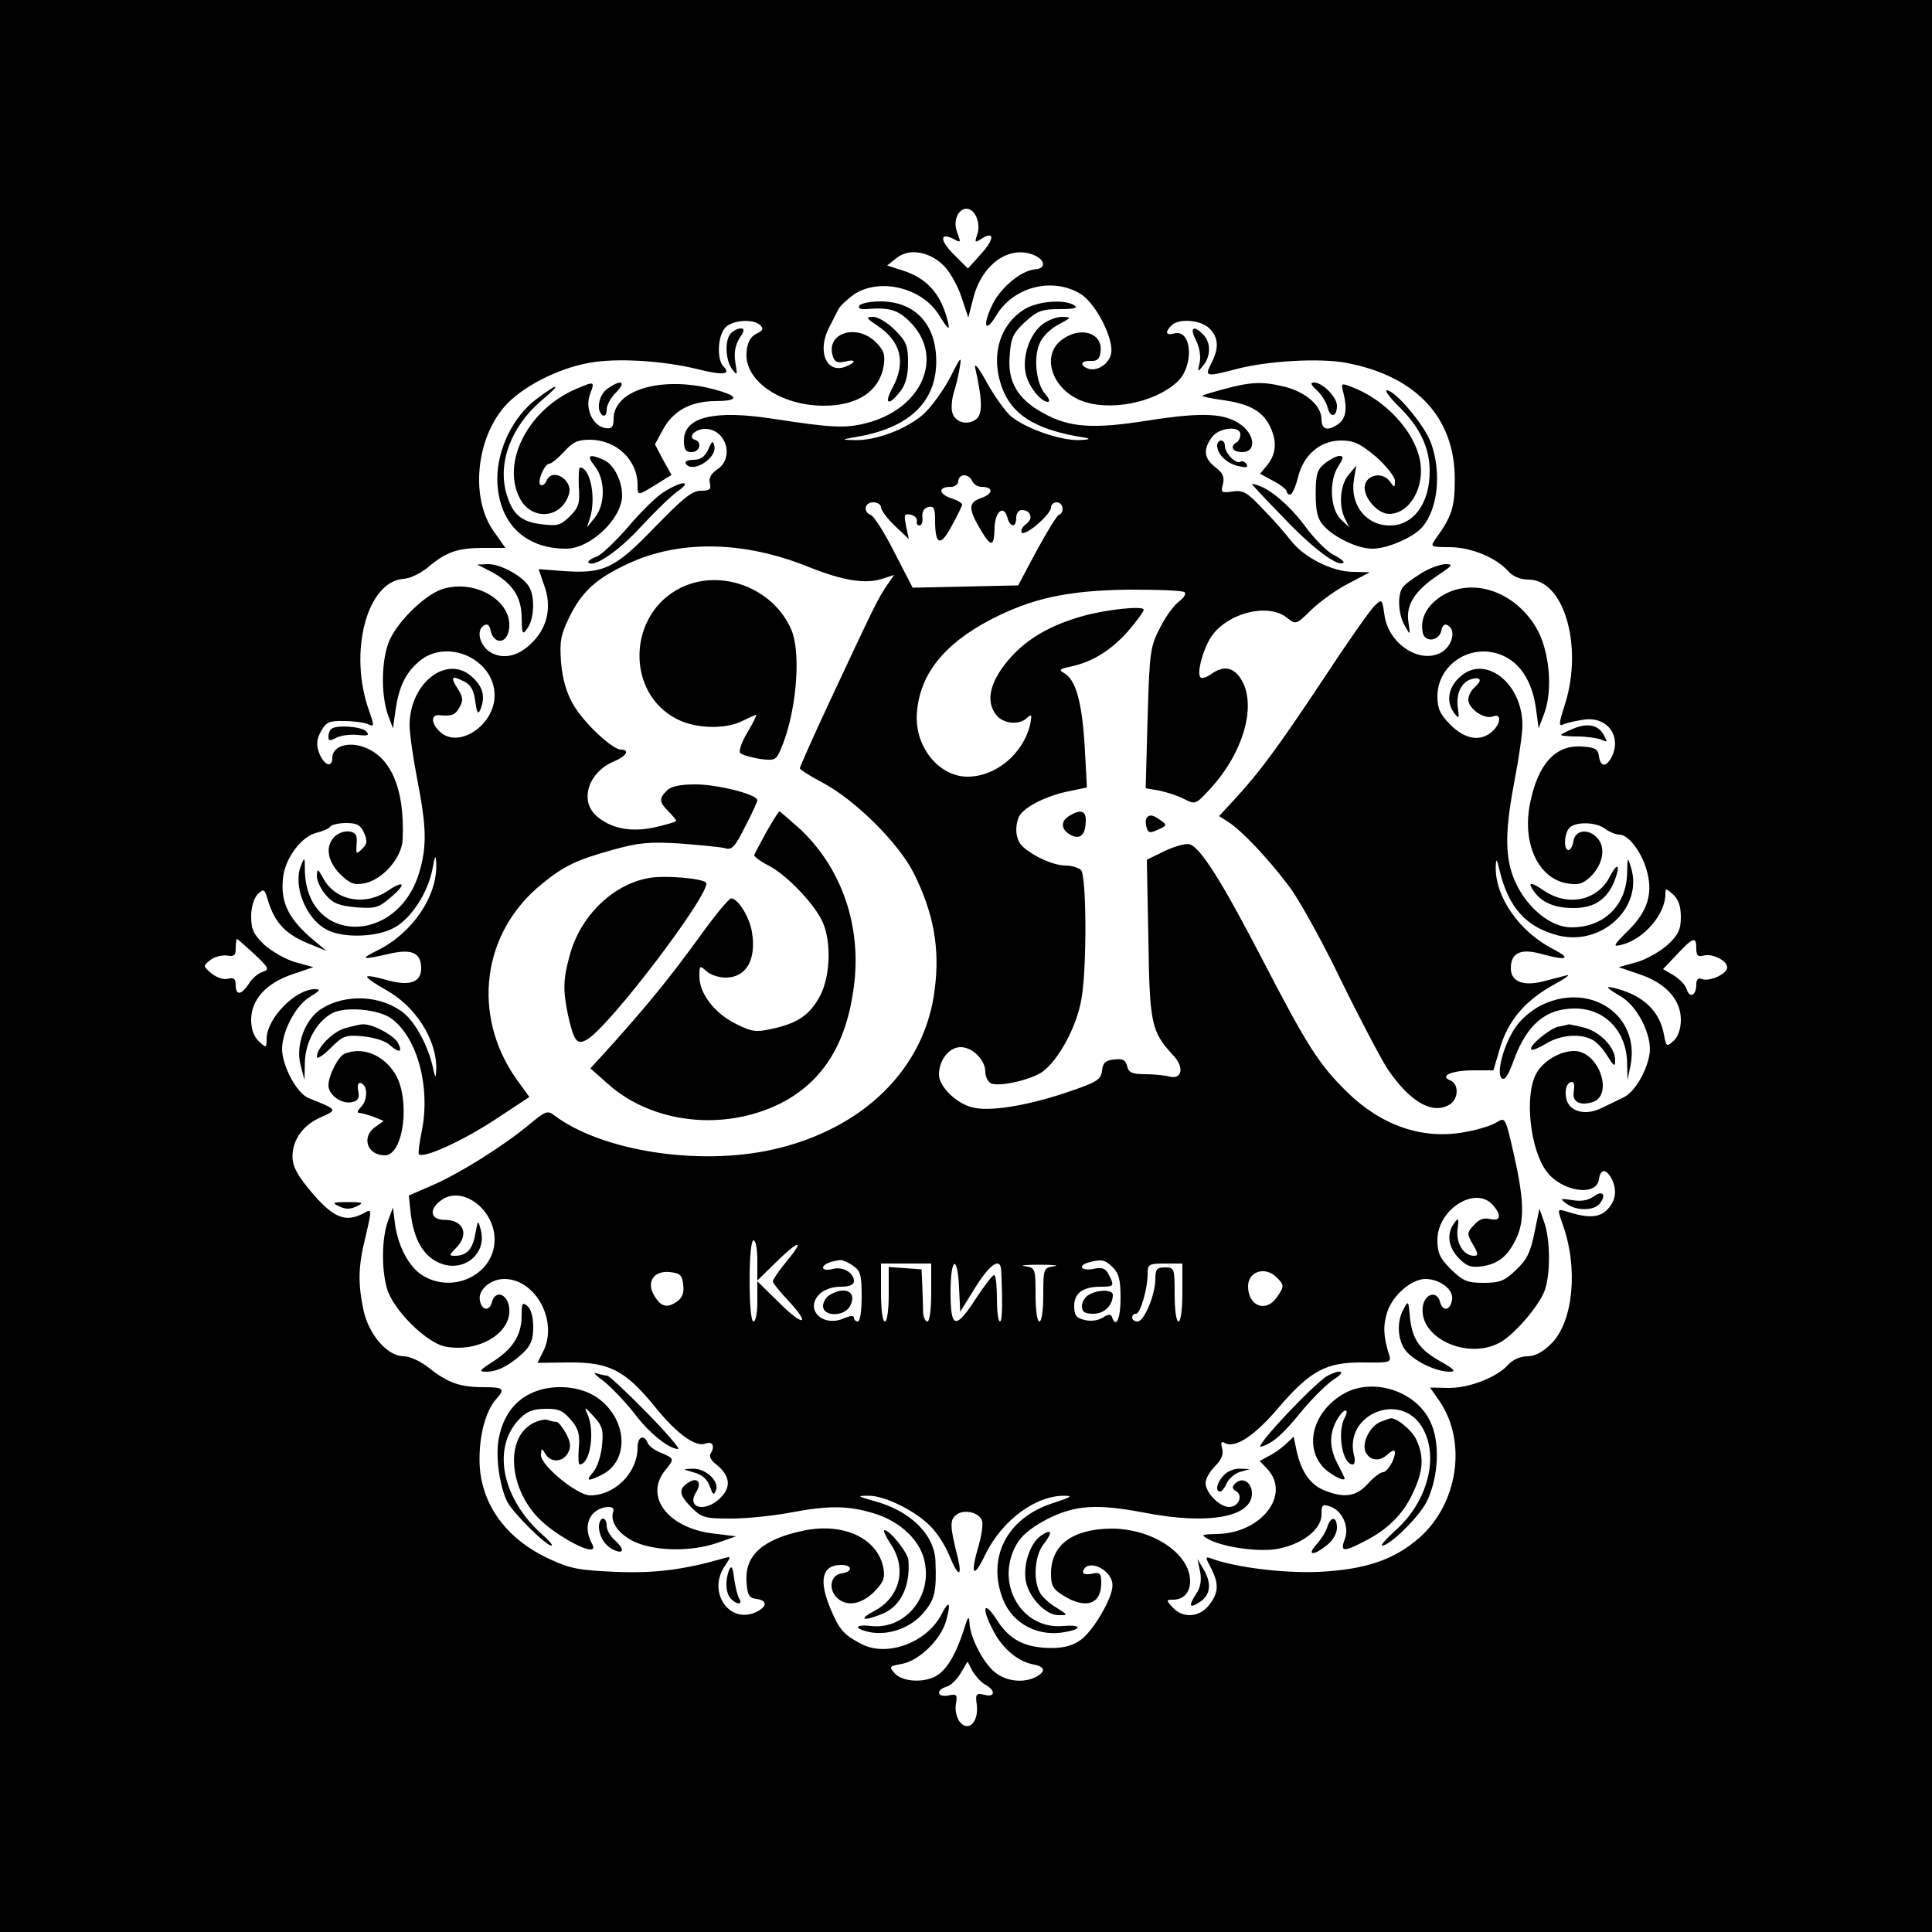 <?xml version="1.0" encoding="UTF-8" standalone="no"?> <svg xmlns="http://www.w3.org/2000/svg" version="1.0" width="500pt" height="500pt" viewBox="0 0 500 500" preserveAspectRatio="xMidYMid meet"><g transform="translate(0,500) scale(0.1,-0.1)" fill="#000000" stroke="none"><path d="M0 2500 l0 -2500 2500 0 2500 0 0 2500 0 2500 -2500 0 -2500 0 0 -2500z m2527 1938 c6 -14 7 -32 2 -45 -7 -21 -6 -22 11 -11 34 22 34 -1 -1 -39 l-34 -38 -37 37 c-37 37 -36 58 1 39 18 -10 18 -9 8 18 -18 50 29 86 50 39z m-86 -124 c16 -15 37 -52 47 -82 l18 -54 13 51 c22 86 91 136 154 112 32 -12 36 -36 6 -38 -36 -3 -88 -46 -110 -90 -27 -55 -20 -78 9 -30 44 75 146 101 219 56 40 -25 88 -120 78 -156 -6 -26 -37 -45 -59 -37 -23 9 -19 21 7 20 16 -1 23 5 25 22 8 51 -53 70 -102 31 -51 -40 -24 -124 50 -155 73 -30 192 -7 251 48 44 41 38 137 -8 125 -22 -6 -25 3 -7 21 19 19 76 14 98 -8 24 -24 25 -51 5 -90 -18 -35 -15 -36 65 -15 80 21 215 29 284 16 180 -34 281 -141 281 -301 0 -74 -8 -97 -50 -155 -14 -20 -13 -21 38 -21 56 -1 119 -27 151 -63 12 -13 31 -21 52 -21 91 0 141 -170 95 -320 -18 -56 -18 -61 -3 -54 9 4 33 9 54 12 60 7 96 -46 68 -99 -14 -25 -28 -24 -32 4 -2 18 -10 23 -44 25 -69 5 -115 -46 -135 -151 -19 -101 22 -189 95 -203 31 -5 41 -2 61 16 33 31 42 76 19 101 -23 26 -58 21 -62 -8 -2 -13 -8 -23 -13 -23 -13 0 -11 44 3 58 16 16 69 15 92 -3 11 -8 28 -15 37 -15 23 0 56 -43 70 -90 18 -60 4 -108 -47 -158 -40 -40 -41 -43 -17 -37 57 14 113 79 113 131 0 16 1 16 20 -1 14 -12 20 -31 20 -58 0 -32 -6 -46 -34 -72 -19 -17 -55 -38 -80 -45 l-47 -13 53 -18 c69 -23 108 -66 108 -118 0 -24 -7 -44 -19 -55 -18 -16 -19 -15 -25 18 -11 58 -51 97 -117 116 -38 11 -36 6 6 -19 39 -23 74 -87 75 -135 0 -43 -36 -111 -68 -126 -15 -7 -41 -20 -58 -28 -41 -20 -82 -9 -90 23 -6 24 1 45 15 45 5 0 6 -11 4 -24 -5 -26 13 -38 46 -29 59 15 20 133 -45 133 -38 0 -82 -27 -99 -60 -30 -57 -15 -194 27 -251 39 -53 130 -67 136 -21 4 27 18 28 32 3 16 -30 12 -59 -11 -82 -21 -21 -50 -22 -106 -4 -23 7 -23 7 -8 -36 40 -113 26 -250 -30 -306 -22 -22 -42 -33 -62 -33 -18 0 -38 -9 -49 -21 -29 -33 -100 -61 -154 -61 l-49 1 25 -36 c71 -105 47 -264 -52 -352 -66 -58 -140 -83 -261 -89 -92 -4 -219 12 -279 35 -15 5 -15 3 0 -25 21 -41 20 -64 -5 -96 -25 -32 -68 -35 -94 -6 -18 19 -17 20 1 20 27 0 44 19 44 48 0 71 -97 136 -204 136 -100 -1 -156 -42 -156 -116 0 -32 5 -41 33 -58 57 -35 97 -22 97 33 0 26 -3 29 -25 24 -16 -3 -24 0 -22 7 12 35 78 2 76 -38 0 -32 -50 -117 -82 -140 -19 -14 -43 -21 -75 -21 -69 0 -110 21 -143 74 -33 51 -40 31 -9 -28 23 -46 63 -80 102 -88 33 -6 36 -18 9 -33 -32 -16 -76 -12 -106 12 -30 24 -64 89 -66 128 -1 20 -4 17 -14 -16 -19 -60 -42 -101 -67 -118 -31 -22 -91 -20 -112 3 -16 18 -15 19 19 25 45 9 101 64 114 113 13 47 7 54 -13 14 -38 -72 -140 -110 -206 -76 -46 24 -57 36 -80 90 -32 75 -23 115 27 115 30 0 30 -18 1 -22 -28 -4 -35 -39 -13 -62 25 -25 63 -19 97 14 25 26 29 36 24 63 -15 76 -103 117 -205 96 -107 -22 -154 -64 -149 -133 2 -34 7 -42 26 -44 27 -4 28 -18 3 -32 -72 -38 -133 50 -84 119 16 24 16 24 -8 17 -99 -28 -172 -38 -274 -34 -94 4 -119 8 -170 32 -118 53 -185 149 -184 261 0 64 17 125 43 154 24 27 20 31 -33 31 -60 0 -92 11 -141 50 -21 17 -50 30 -65 30 -42 0 -90 55 -104 118 -15 70 -14 114 4 187 18 77 18 78 -4 65 -46 -24 -76 -13 -131 50 -39 46 -52 69 -53 94 -1 45 26 84 74 105 43 19 43 19 -32 49 -31 12 -69 84 -69 128 1 46 35 112 72 134 26 16 29 20 13 20 -51 0 -125 -76 -125 -129 0 -23 -1 -24 -20 -6 -13 12 -20 31 -20 56 0 52 39 95 108 118 l53 18 -47 13 c-25 7 -61 28 -80 45 -28 27 -34 40 -34 73 0 25 7 47 17 58 16 15 18 14 27 -18 18 -58 47 -88 112 -113 l39 -16 -25 21 c-73 59 -96 104 -87 172 7 50 48 104 87 113 16 4 32 11 35 16 4 5 22 9 41 9 27 0 37 -5 46 -25 9 -21 9 -29 -5 -42 -15 -15 -16 -14 -14 13 2 23 -3 30 -19 32 -12 2 -29 -4 -38 -13 -25 -25 -19 -63 14 -97 26 -25 36 -29 63 -24 47 9 97 66 99 113 6 135 -32 220 -108 242 -39 11 -74 -3 -74 -30 0 -29 -23 -19 -35 15 -7 20 -5 34 6 54 13 23 21 27 59 26 25 0 53 -4 62 -8 17 -8 17 -5 3 35 -54 152 -5 335 90 341 17 1 45 15 64 31 45 38 75 49 142 49 l57 0 -31 44 c-59 84 -46 235 28 321 43 50 136 99 220 114 70 13 191 6 283 -17 64 -16 85 -13 64 8 -17 17 -15 79 5 100 18 20 73 24 91 6 9 -9 6 -14 -11 -22 -15 -8 -23 -22 -25 -48 -6 -73 88 -138 200 -138 88 0 144 38 155 103 4 29 1 40 -20 61 -50 50 -130 24 -112 -35 5 -16 12 -19 31 -15 30 8 31 -2 2 -13 -50 -19 -74 41 -42 102 9 18 20 39 24 47 4 8 22 25 40 38 66 44 176 18 220 -53 26 -42 31 -44 20 -6 -18 64 -54 102 -114 121 l-40 13 24 19 c32 26 83 18 121 -18z m-1783 -1783 c38 -36 40 -40 22 -46 -12 -4 -28 -17 -36 -31 -20 -30 -34 -31 -34 -3 0 16 -5 20 -20 16 -12 -3 -29 3 -43 14 -22 19 -22 19 -2 35 11 8 30 13 43 11 18 -3 22 0 22 19 0 13 2 24 3 24 2 0 22 -18 45 -39z m3732 15 c0 -19 4 -23 19 -19 23 6 61 -13 61 -31 0 -16 -45 -37 -65 -30 -10 4 -15 0 -15 -14 0 -28 -17 -37 -25 -12 -3 11 -19 27 -34 36 l-27 16 36 38 c42 45 50 47 50 16z m-1840 -1906 c28 -15 25 -34 -3 -26 -21 5 -23 2 -19 -27 5 -45 -23 -71 -45 -42 -8 11 -12 31 -9 46 4 23 2 26 -20 21 -29 -5 -33 14 -4 23 11 3 27 19 37 36 l17 29 13 -25 c8 -13 22 -29 33 -35z"></path><path d="M2224 4209 c-4 -7 3 -10 17 -9 60 5 82 -1 114 -33 90 -90 32 -225 -113 -262 -53 -14 -91 -12 -240 11 -154 24 -232 5 -232 -56 0 -23 4 -30 20 -30 21 0 28 26 8 32 -19 7 1 28 27 28 54 0 77 -75 31 -105 -16 -11 -22 -22 -19 -35 4 -16 0 -20 -23 -20 -23 0 -46 -19 -119 -94 -103 -107 -132 -121 -235 -114 l-66 5 14 -41 c20 -53 10 -106 -27 -145 -35 -38 -76 -49 -110 -30 -29 16 -40 57 -19 70 9 6 15 2 18 -14 8 -33 38 -34 46 -2 18 72 -77 136 -166 112 -44 -11 -116 -79 -141 -132 -22 -47 -24 -142 -5 -195 l13 -35 7 50 c9 58 25 92 58 121 71 65 198 10 198 -86 0 -76 -92 -138 -140 -95 -25 22 -26 47 -2 44 32 -3 41 1 52 22 9 16 8 26 -5 46 -20 31 -17 36 15 20 19 -9 26 -23 30 -52 4 -30 7 -35 13 -22 13 33 8 57 -18 82 -64 65 -165 -10 -165 -122 0 -21 9 -84 20 -141 24 -123 25 -172 5 -240 -57 -190 -292 -186 -296 5 0 36 -1 36 -10 13 -21 -51 11 -134 63 -164 39 -24 129 -23 176 2 44 22 89 90 101 152 7 38 9 40 10 14 3 -83 -61 -178 -151 -223 -49 -24 -42 -26 31 -9 57 13 81 2 81 -38 0 -37 -31 -47 -90 -30 -28 8 -50 12 -50 8 0 -4 22 -19 49 -34 76 -42 131 -128 130 -203 -1 -28 -2 -28 -10 8 -13 54 -45 112 -75 136 -57 45 -148 50 -211 11 -43 -26 -69 -95 -55 -147 l10 -38 1 46 c1 52 31 106 71 127 34 18 120 10 153 -14 68 -50 102 -180 78 -294 -6 -29 -9 -55 -7 -57 12 -12 112 34 195 88 l91 60 -34 47 c-116 165 -89 379 66 504 57 47 91 63 185 89 65 18 94 21 173 16 52 -4 104 -9 116 -12 18 -6 26 3 52 55 18 34 32 65 32 69 0 15 -103 41 -160 41 -40 0 -64 -5 -74 -16 -21 -20 -20 -30 4 -54 11 -11 20 -22 20 -24 0 -3 -25 -10 -55 -17 -63 -14 -116 -3 -153 31 -43 40 -18 113 48 140 31 13 41 30 17 30 -22 0 -96 69 -123 116 -18 31 -28 65 -32 109 -4 56 -1 72 22 119 32 65 69 99 151 137 132 62 299 60 467 -8 93 -37 151 -46 197 -29 l25 8 -23 -33 c-23 -37 -29 -49 -145 -297 -42 -90 -76 -167 -76 -170 0 -4 26 -20 58 -37 85 -45 197 -156 237 -235 51 -103 68 -193 54 -301 -25 -204 -184 -361 -419 -414 -192 -43 -442 -4 -565 88 -18 14 -23 12 -65 -23 -66 -55 -179 -126 -250 -157 l-62 -27 5 -47 c8 -65 31 -107 71 -126 63 -30 128 21 110 85 -7 26 -7 26 -14 -12 -7 -39 -22 -56 -53 -56 -15 0 -15 2 3 20 35 35 20 73 -29 73 -39 0 -42 29 -6 53 54 35 135 -27 135 -104 0 -89 -106 -142 -186 -93 -35 21 -64 75 -72 135 l-5 41 -13 -35 c-16 -44 -17 -123 -3 -173 15 -56 103 -143 152 -152 86 -16 171 35 165 99 -4 38 -36 49 -45 16 -6 -24 -26 -22 -31 4 -6 27 27 56 63 56 82 0 141 -111 100 -189 l-14 -28 82 1 c104 1 146 -21 223 -116 55 -68 104 -104 130 -94 17 7 25 -6 14 -24 -6 -9 -1 -19 15 -31 34 -28 38 -57 10 -85 -40 -40 -90 -27 -63 15 15 24 3 39 -19 25 -28 -17 -26 -32 5 -64 28 -28 36 -30 104 -30 40 0 108 7 151 15 100 19 150 19 217 -1 71 -21 125 -73 134 -131 16 -90 -55 -171 -140 -161 -43 5 -45 -7 -3 -16 49 -9 104 10 138 49 30 35 35 54 32 134 -2 69 -65 132 -161 157 -42 12 -43 13 -12 13 41 1 123 -40 161 -80 17 -17 38 -50 48 -75 22 -54 34 -58 22 -6 -21 82 -21 98 -5 111 20 17 63 7 68 -17 2 -9 -2 -37 -9 -61 -23 -78 -14 -89 17 -24 43 88 130 153 205 152 23 0 16 -4 -30 -19 -119 -38 -172 -141 -129 -250 26 -64 93 -98 164 -83 43 8 37 19 -9 15 -106 -10 -176 108 -122 208 13 25 37 45 80 68 73 37 128 41 254 17 165 -32 277 -11 277 50 0 29 -25 44 -43 26 -9 -9 -9 -14 2 -20 19 -12 6 -41 -18 -41 -25 0 -61 37 -61 62 0 11 11 30 24 43 17 17 23 31 19 46 -4 15 -3 20 6 15 26 -16 77 17 139 90 83 97 124 119 220 118 70 -1 73 0 67 20 -15 47 -16 76 -5 110 14 44 63 86 99 86 37 0 73 -27 69 -53 -4 -28 -24 -33 -31 -7 -8 32 -41 22 -45 -13 -9 -79 113 -136 197 -93 37 19 99 90 117 132 17 40 17 136 0 182 l-12 34 -13 -63 c-10 -50 -20 -70 -48 -96 -29 -28 -42 -33 -83 -33 -43 0 -54 5 -85 35 -29 29 -35 43 -35 76 0 79 98 141 143 91 24 -27 21 -43 -6 -37 -16 4 -29 0 -42 -15 -19 -20 -19 -23 -3 -51 14 -23 14 -29 3 -29 -27 0 -47 32 -43 68 4 30 3 32 -9 16 -20 -28 -15 -62 13 -91 21 -21 32 -24 61 -20 42 7 66 27 87 72 22 45 20 102 -6 217 -22 96 -22 97 -44 84 -11 -8 -49 -20 -84 -26 -109 -20 -215 17 -304 104 -72 71 -102 117 -219 343 -105 202 -159 288 -188 298 -10 3 -38 -5 -64 -17 l-47 -23 4 -205 c3 -221 8 -240 64 -301 30 -31 23 -64 -10 -55 -11 3 -40 6 -62 6 -34 0 -43 4 -47 21 -4 16 -12 20 -34 17 -22 -2 -29 -9 -31 -29 -3 -24 -13 -30 -100 -59 -101 -33 -192 -47 -235 -36 -42 10 -87 54 -87 85 0 37 26 71 56 71 31 0 64 -33 64 -64 0 -13 7 -26 15 -30 24 -9 105 10 134 31 42 32 88 117 100 189 14 79 13 314 -1 332 -6 6 -24 12 -40 12 -30 0 -81 22 -110 48 -18 15 -23 47 -12 76 9 24 65 54 124 67 l53 11 -6 109 c-7 113 -23 170 -53 187 -15 8 -12 11 17 17 57 12 104 42 148 91 22 26 41 51 41 56 0 11 -97 1 -160 -17 -81 -23 -140 -57 -184 -106 -51 -57 -66 -108 -41 -145 17 -27 62 -33 84 -11 11 10 12 7 7 -18 -18 -76 -89 -135 -162 -135 -75 0 -138 79 -131 165 7 99 69 177 188 240 109 57 202 77 361 79 75 0 140 -2 144 -7 4 -4 -2 -14 -14 -23 -12 -8 -35 -39 -49 -67 -26 -50 -28 -61 -33 -235 l-5 -182 35 -6 c19 -4 48 -13 65 -22 29 -15 30 -14 71 31 81 90 115 207 79 274 -20 36 -47 43 -81 18 -12 -8 -24 -12 -27 -8 -10 9 4 66 25 101 39 64 149 94 199 53 23 -18 23 -18 63 21 23 22 66 53 96 68 l55 29 -43 1 c-54 0 -129 38 -162 82 -14 18 -46 55 -72 81 -40 43 -51 49 -78 45 -29 -4 -31 -3 -25 19 4 19 0 29 -20 44 -29 23 -32 45 -9 77 18 26 74 31 74 8 0 -8 -4 -18 -10 -21 -18 -11 -10 -25 15 -25 35 0 34 41 -1 69 -41 32 -100 35 -241 13 -145 -23 -206 -19 -275 20 -64 35 -91 81 -85 147 3 47 9 59 40 88 32 29 44 33 89 33 38 0 49 3 38 10 -25 16 -93 11 -128 -10 -70 -43 -91 -132 -53 -217 29 -63 92 -98 211 -116 14 -3 7 -5 -17 -6 -49 -1 -136 29 -176 61 -15 13 -43 52 -63 88 -21 38 -33 54 -30 37 19 -84 19 -120 2 -132 -22 -17 -54 -8 -61 16 -4 11 -2 34 3 52 6 17 13 48 16 67 5 30 2 27 -24 -25 -17 -33 -48 -76 -69 -96 -44 -39 -124 -70 -180 -68 -35 1 -35 1 9 9 133 23 203 90 203 195 0 96 -55 155 -145 155 -26 0 -50 -5 -54 -11z m292 -454 c4 -8 14 -15 24 -15 32 0 31 -18 -1 -29 -34 -12 -34 -28 3 -89 24 -39 31 -36 32 15 2 40 24 57 33 24 7 -27 23 -27 23 -1 0 11 6 20 14 20 24 0 31 -22 12 -36 -10 -7 -15 -17 -12 -22 7 -12 76 46 76 65 0 7 7 13 15 13 16 0 21 -26 6 -32 -5 -1 -31 -43 -58 -93 l-48 -90 -137 -3 -136 -3 -47 91 c-25 50 -53 94 -61 97 -21 8 -17 33 6 33 11 0 20 -6 20 -13 0 -7 16 -29 36 -48 l36 -34 -7 33 c-6 30 -5 33 12 30 10 -2 17 -10 16 -16 -2 -7 1 -12 7 -12 5 0 9 10 7 22 -1 14 4 23 16 26 14 3 17 -4 17 -35 0 -64 14 -69 43 -14 15 27 27 52 27 55 0 4 -13 12 -30 17 -32 12 -32 29 1 29 10 0 19 7 19 15 0 8 7 15 15 15 9 0 18 -7 21 -15z m-556 -2017 l0 -52 48 47 c60 59 76 61 28 3 -20 -24 -36 -48 -36 -52 0 -4 18 -27 41 -51 59 -64 38 -67 -26 -3 l-55 54 0 -52 c0 -29 -4 -52 -10 -52 -6 0 -10 42 -10 105 0 63 4 105 10 105 6 0 10 -23 10 -52z m248 -14 c19 -13 22 -24 22 -80 0 -36 -4 -64 -10 -64 -5 0 -10 4 -10 10 0 6 -9 5 -24 -1 -56 -26 -105 22 -65 62 11 11 33 19 54 19 23 0 35 5 35 14 0 22 -28 39 -55 32 -14 -4 -25 -2 -25 3 0 9 19 17 45 20 6 0 21 -6 33 -15z m672 -4 c16 -16 20 -33 20 -80 0 -53 -12 -79 -22 -49 -3 9 -10 8 -24 -1 -13 -8 -32 -10 -47 -6 -22 5 -27 12 -27 36 0 34 23 50 69 50 34 0 36 2 20 32 -8 16 -17 19 -40 14 -31 -6 -41 9 -11 17 33 9 42 7 62 -13z m-470 -65 c0 -43 -4 -75 -10 -75 -5 0 -10 10 -11 23 0 12 -1 42 -2 67 l-2 45 -42 3 -43 3 0 -70 c0 -41 -4 -71 -10 -71 -6 0 -10 32 -10 75 l0 75 65 0 65 0 0 -75z m72 13 l3 -63 39 63 c38 61 65 79 67 45 4 -82 3 -133 -3 -133 -5 0 -8 27 -8 60 0 33 -3 60 -7 60 -5 0 -25 -27 -47 -60 -53 -82 -66 -79 -66 15 0 91 18 101 22 13z m246 55 c-27 -4 -28 -6 -28 -74 0 -39 -4 -69 -10 -69 -6 0 -10 30 -10 69 0 68 -1 70 -27 74 -16 2 1 4 37 4 36 0 53 -2 38 -4z m332 -68 c0 -43 -4 -75 -10 -75 -6 0 -10 30 -10 70 0 68 -1 70 -25 70 -21 0 -25 -5 -25 -30 0 -41 -29 -110 -46 -110 -8 0 -14 5 -14 10 0 6 4 10 10 10 11 0 30 64 30 103 0 25 3 27 45 27 l45 0 0 -75z m-1292 20 c3 -19 -2 -33 -14 -42 -26 -19 -42 -16 -59 11 -24 36 -5 68 38 64 27 -3 33 -8 35 -33z m1536 19 c20 -19 20 -24 0 -52 -28 -40 -74 -22 -74 29 0 39 45 53 74 23z"></path><path d="M2148 1649 c-10 -5 -18 -19 -18 -29 0 -28 55 -28 70 0 19 36 -12 53 -52 29z"></path><path d="M2818 1649 c-10 -5 -18 -19 -18 -29 0 -15 7 -20 30 -20 28 0 50 22 50 49 0 14 -39 14 -62 0z"></path><path d="M2271 4157 c61 -41 74 -95 39 -160 -23 -43 -11 -49 19 -11 15 19 21 41 21 76 0 43 -4 54 -34 84 -19 19 -44 34 -56 34 -20 0 -19 -3 11 -23z"></path><path d="M2697 4160 c-32 -25 -51 -81 -43 -124 6 -34 39 -76 58 -76 6 0 3 9 -6 19 -24 26 -32 93 -16 131 7 18 28 39 49 50 34 18 35 19 10 20 -15 0 -38 -9 -52 -20z"></path><path d="M1892 4138 c-17 -17 -15 -70 3 -94 13 -17 14 -16 8 18 -4 26 0 45 11 63 13 19 13 25 3 25 -7 0 -18 -5 -25 -12z"></path><path d="M3095 4120 c9 -18 13 -41 10 -57 -6 -27 -6 -27 9 -9 20 25 20 60 0 80 -25 26 -36 18 -19 -14z"></path><path d="M1490 3993 c-123 -53 -193 -189 -145 -282 30 -59 107 -54 127 9 13 38 -44 72 -58 35 -4 -8 -10 -13 -15 -10 -10 7 10 55 23 55 5 0 22 14 38 31 23 26 36 31 68 31 68 -1 122 -53 122 -117 0 -29 -1 -29 51 3 l37 23 -22 39 -21 40 20 37 c26 49 71 74 134 75 61 0 65 11 11 27 -138 41 -272 5 -272 -73 0 -22 -5 -26 -21 -24 -33 5 -54 51 -40 88 13 34 12 34 -37 13z"></path><path d="M1572 3994 c-23 -16 -30 -58 -12 -69 6 -3 10 3 10 15 0 11 11 32 25 45 27 28 12 34 -23 9z"></path><path d="M3171 3994 c-30 -8 -57 -16 -59 -18 -2 -2 21 -7 50 -11 68 -9 104 -28 123 -65 20 -39 19 -72 -4 -102 l-20 -24 35 -19 c19 -10 34 -22 34 -27 0 -4 4 -8 9 -8 5 0 14 20 20 44 14 59 58 96 112 96 33 0 49 -8 90 -42 27 -24 49 -52 49 -62 0 -19 -1 -19 -13 -2 -19 26 -61 18 -65 -12 -4 -29 33 -72 63 -72 53 0 93 69 80 138 -14 76 -91 159 -178 191 -26 10 -27 10 -20 -17 10 -40 6 -65 -13 -79 -28 -20 -44 -15 -44 12 0 35 -40 70 -95 84 -56 14 -87 13 -154 -5z"></path><path d="M3408 3990 c12 -11 25 -32 28 -45 7 -28 24 -24 24 5 0 22 -37 60 -59 60 -11 0 -9 -5 7 -20z"></path><path d="M1388 3967 c-60 -45 -101 -129 -101 -206 1 -112 69 -181 178 -181 63 0 145 78 145 138 0 37 -21 79 -46 91 -40 18 -47 13 -25 -15 28 -35 28 -100 0 -134 l-20 -25 8 25 c16 51 1 130 -26 130 -3 0 -4 -22 -3 -50 3 -42 0 -53 -23 -76 -23 -23 -33 -26 -71 -21 -55 6 -77 25 -93 78 -24 81 12 176 91 243 54 45 44 47 -14 3z"></path><path d="M3618 3950 c56 -54 82 -108 82 -170 0 -83 -42 -140 -103 -140 -62 0 -104 54 -93 119 l6 36 -20 -24 c-22 -26 -26 -80 -9 -114 l11 -22 -22 21 c-28 27 -31 101 -6 138 13 21 14 26 2 26 -7 0 -24 -9 -37 -19 -20 -16 -24 -28 -24 -79 0 -46 5 -65 20 -82 29 -32 89 -60 127 -60 39 0 107 30 129 56 40 47 50 139 23 216 -15 45 -93 138 -115 138 -6 0 7 -18 29 -40z"></path><path d="M1833 3837 c-9 -19 -20 -27 -38 -27 -15 0 -24 -4 -20 -10 16 -26 80 13 74 45 -4 16 -6 15 -16 -8z"></path><path d="M3150 3847 c0 -22 24 -46 54 -53 21 -5 27 -4 22 5 -4 6 -11 9 -16 6 -11 -7 -40 22 -40 41 0 8 -4 14 -10 14 -5 0 -10 -6 -10 -13z"></path><path d="M1720 3728 c-19 -11 -61 -52 -93 -90 -33 -38 -70 -74 -84 -79 -14 -5 -23 -12 -20 -15 14 -14 78 30 135 92 35 38 77 79 95 92 40 28 14 29 -33 0z"></path><path d="M3240 3747 c0 -1 37 -41 83 -88 75 -79 141 -128 154 -115 3 2 -9 12 -26 20 -17 9 -49 41 -71 71 -39 53 -88 96 -122 108 -10 4 -18 5 -18 4z"></path><path d="M1272 3520 c54 -29 78 -65 78 -119 1 -43 2 -45 15 -27 17 23 20 79 5 106 -14 27 -73 60 -106 60 l-29 -1 37 -19z"></path><path d="M3676 3515 c-21 -13 -43 -29 -47 -37 -13 -20 -10 -70 7 -98 14 -25 14 -25 9 10 -7 44 16 81 76 121 39 26 41 29 19 29 -14 -1 -43 -11 -64 -25z"></path><path d="M1762 3479 c-138 -68 -144 -272 -10 -340 48 -25 125 -27 169 -5 18 9 34 16 36 16 2 0 -8 -21 -23 -46 -15 -25 -23 -49 -18 -53 5 -5 27 -11 50 -15 37 -5 42 -3 52 19 42 91 57 252 30 315 -46 108 -182 160 -286 109z"></path><path d="M3727 3455 c-36 -25 -52 -57 -45 -92 5 -26 41 -23 48 4 3 16 9 20 18 14 21 -13 10 -54 -19 -70 -55 -30 -136 23 -146 97 -6 42 -6 42 -25 25 -11 -10 -72 -97 -135 -193 -115 -173 -163 -239 -232 -313 l-36 -39 25 -16 c35 -23 104 -96 157 -167 25 -33 86 -143 135 -245 50 -102 104 -204 120 -228 57 -83 113 -116 157 -92 26 13 28 55 4 64 -29 12 5 26 62 26 l50 0 17 58 c21 70 64 122 138 163 30 16 46 28 35 25 -11 -3 -39 -10 -62 -16 -52 -13 -83 0 -83 34 0 39 24 52 76 38 69 -19 83 -14 35 11 -89 45 -153 137 -150 216 1 21 3 18 10 -12 23 -96 69 -147 152 -168 113 -28 220 73 188 176 -9 29 -9 28 -10 -15 -2 -83 -60 -140 -144 -140 -63 0 -134 68 -157 149 -15 54 -12 119 10 233 11 57 20 120 20 141 0 112 -101 187 -165 122 -28 -27 -32 -62 -12 -90 13 -16 14 -15 10 12 -6 37 9 69 37 76 24 6 26 -5 5 -23 -8 -7 -15 -21 -15 -31 0 -23 42 -52 64 -43 22 9 21 -18 -2 -39 -30 -27 -70 -21 -108 17 -27 27 -34 42 -34 74 0 70 64 124 135 115 65 -9 108 -61 120 -146 l7 -52 15 40 c22 61 13 162 -21 220 -57 97 -170 133 -249 80z"></path><path d="M4071 3114 c-17 -7 -31 -14 -31 -16 0 -2 19 -4 43 -4 23 0 50 -4 61 -8 16 -8 17 -7 7 11 -14 27 -42 33 -80 17z"></path><path d="M857 3113 c-4 -3 -7 -12 -7 -20 0 -11 4 -11 21 -2 12 6 36 9 55 7 26 -3 31 -1 22 9 -11 13 -80 18 -91 6z"></path><path d="M1984 2848 c-16 -29 -30 -56 -32 -60 -2 -4 14 -16 35 -27 46 -23 114 -93 139 -141 26 -50 24 -143 -3 -196 -26 -49 -56 -71 -122 -86 -45 -10 -54 -9 -98 13 -54 27 -93 78 -93 122 0 29 1 29 18 14 10 -10 33 -17 50 -17 53 0 80 46 68 118 -6 38 -36 87 -54 87 -5 0 -43 -45 -82 -100 -78 -107 -131 -172 -223 -275 l-59 -65 44 -39 c115 -104 302 -125 449 -51 109 56 170 154 189 303 20 155 -31 304 -139 406 -28 25 -52 46 -54 46 -2 0 -17 -24 -33 -52z"></path><path d="M2768 2889 c-24 -14 -23 -36 3 -50 25 -13 39 1 39 39 0 24 -14 28 -42 11z"></path><path d="M2968 2884 c-3 -3 -4 -14 -1 -24 4 -16 9 -17 30 -7 23 10 24 12 7 24 -20 14 -28 16 -36 7z"></path><path d="M4166 2731 c-32 -62 -108 -78 -170 -36 -37 25 -45 23 -23 -6 20 -26 53 -39 99 -39 53 0 85 21 105 67 18 45 10 55 -11 14z"></path><path d="M820 2733 c0 -12 10 -34 23 -49 19 -22 34 -28 78 -32 49 -4 59 -1 87 23 44 36 41 50 -4 20 -60 -41 -137 -26 -168 33 -14 25 -15 25 -16 5z"></path><path d="M1681 2728 c-95 -16 -180 -99 -207 -202 -17 -62 -17 -90 -4 -153 15 -67 23 -78 48 -64 57 30 328 388 309 407 -11 11 -106 19 -146 12z"></path><path d="M3994 2401 c-23 -10 -53 -34 -67 -53 -32 -41 -56 -123 -41 -138 8 -8 17 6 32 47 34 92 82 133 158 133 77 0 133 -58 135 -140 l1 -45 8 39 c24 127 -101 214 -226 157z"></path><path d="M893 2339 c-32 -9 -73 -51 -73 -74 0 -7 16 3 35 22 33 33 39 35 85 31 28 -3 58 -12 68 -22 25 -22 35 -20 22 5 -11 20 -67 50 -92 48 -7 0 -27 -5 -45 -10z"></path><path d="M4033 2343 c-23 -5 -78 -51 -70 -59 3 -3 20 4 38 15 37 23 89 27 120 10 11 -5 29 -25 39 -42 17 -27 20 -29 20 -11 0 33 -37 72 -78 84 -20 5 -39 9 -42 9 -3 -1 -15 -4 -27 -6z"></path><path d="M892 2273 c-16 -6 -42 -56 -42 -82 0 -25 35 -50 62 -43 15 3 19 11 15 29 -3 15 0 22 7 20 18 -6 18 -43 1 -61 -9 -9 -12 -16 -6 -16 5 0 22 -5 37 -10 l27 -11 -21 -15 c-38 -26 -22 -74 24 -74 49 0 67 146 26 212 -30 48 -84 70 -130 51z"></path><path d="M4125 1904 c-13 -10 -32 -14 -55 -10 -32 5 -34 4 -16 -9 25 -19 70 -19 86 0 18 22 8 36 -15 19z"></path><path d="M878 1878 c16 -8 28 -8 45 0 19 9 17 11 -23 11 -40 0 -42 -2 -22 -11z"></path><path d="M1350 1595 c0 -49 -22 -85 -73 -118 -36 -23 -39 -27 -19 -27 29 0 59 15 95 48 21 20 27 35 27 68 0 25 -6 47 -15 54 -13 11 -15 7 -15 -25z"></path><path d="M3633 1613 c-20 -34 -16 -86 8 -112 25 -27 78 -51 111 -51 18 0 11 7 -28 29 -54 31 -71 59 -76 121 -3 33 -4 34 -15 13z"></path><path d="M1563 1425 c20 -16 55 -53 78 -82 38 -51 90 -93 114 -93 6 0 -31 43 -82 95 -51 52 -97 95 -102 95 -5 0 -18 3 -28 6 -10 4 -1 -6 20 -21z"></path><path d="M3435 1439 c-33 -18 -195 -190 -171 -183 32 10 56 32 109 97 27 32 63 67 80 78 33 20 17 27 -18 8z"></path><path d="M1372 1393 c-41 -20 -69 -58 -80 -110 -11 -47 0 -128 21 -170 16 -30 100 -113 114 -113 5 1 -6 13 -23 28 -103 91 -131 220 -64 295 21 23 35 30 69 31 36 1 47 -4 68 -28 20 -23 24 -38 21 -73 -2 -23 -1 -43 2 -43 28 0 41 89 19 133 -8 17 -4 15 16 -7 24 -26 27 -36 23 -78 -3 -27 -13 -57 -23 -68 -21 -24 -14 -25 24 -6 72 38 64 146 -15 200 -46 31 -120 35 -172 9z"></path><path d="M3474 1391 c-73 -44 -98 -128 -54 -183 15 -20 60 -45 60 -34 0 1 -9 20 -20 41 -21 41 -20 80 4 117 15 24 29 23 16 -1 -20 -38 -6 -121 21 -121 5 0 7 11 3 24 -26 106 120 166 176 73 46 -75 15 -194 -69 -268 -24 -22 -39 -39 -34 -39 20 0 95 74 115 113 31 63 36 155 9 209 -38 80 -152 115 -227 69z"></path><path d="M1380 1317 c-75 -38 -63 -175 21 -253 36 -34 105 -74 127 -74 9 0 10 5 2 19 -14 28 -12 57 6 75 19 19 58 22 51 4 -9 -26 14 -59 55 -78 54 -25 148 -26 214 -3 l49 17 -57 7 c-117 13 -181 94 -128 162 26 32 26 32 -9 47 -16 6 -32 18 -35 26 -9 23 -26 16 -26 -12 0 -65 -58 -124 -123 -124 -33 0 -127 77 -127 104 1 19 2 19 11 4 13 -24 46 -23 59 2 8 15 7 27 -5 50 -9 16 -20 30 -24 30 -5 0 -15 2 -23 5 -7 3 -24 -1 -38 -8z"></path><path d="M3572 1320 c-26 -11 -47 -52 -39 -75 10 -25 36 -29 57 -10 13 12 20 14 20 6 0 -19 -20 -51 -31 -51 -6 0 -24 -13 -39 -30 -31 -34 -62 -38 -115 -16 -35 15 -58 48 -70 104 l-7 34 -21 -20 c-12 -11 -32 -25 -45 -31 l-22 -12 20 -21 c62 -67 -17 -167 -132 -168 -38 -1 -41 -2 -23 -12 35 -21 127 -35 178 -27 65 11 117 50 117 89 0 26 2 28 23 21 31 -11 50 -53 37 -85 -12 -32 -3 -33 49 -6 62 31 102 71 127 125 28 59 30 95 9 140 -12 25 -54 59 -68 54 -1 0 -12 -4 -25 -9z"></path><path d="M1797 1189 c21 -6 34 -18 40 -36 8 -22 10 -24 16 -10 9 24 -27 57 -60 56 -28 -1 -28 -1 4 -10z"></path><path d="M3167 1182 c-18 -19 -23 -42 -9 -42 4 0 12 10 17 22 6 12 21 25 35 29 l25 7 -26 1 c-14 1 -33 -7 -42 -17z"></path><path d="M1550 1048 c1 -27 18 -52 43 -61 23 -9 22 6 -3 28 -11 10 -20 26 -20 37 0 10 -4 18 -10 18 -5 0 -10 -10 -10 -22z"></path><path d="M3435 1048 c-4 -13 -17 -33 -28 -45 -26 -29 -8 -30 27 -2 15 12 26 30 26 45 0 30 -16 31 -25 2z"></path><path d="M2305 1004 c43 -63 24 -138 -42 -173 -44 -23 -29 -28 22 -7 46 20 71 70 66 138 -1 19 -48 78 -62 78 -4 0 3 -16 16 -36z"></path><path d="M2693 1025 c-28 -20 -46 -77 -38 -118 9 -43 52 -87 84 -87 26 0 26 0 -6 20 -17 10 -37 28 -42 39 -18 33 -13 96 10 125 25 32 21 41 -8 21z"></path><path d="M3106 932 c4 -22 1 -41 -11 -58 -21 -32 -16 -38 13 -18 25 18 28 48 6 84 l-15 25 7 -33z"></path><path d="M1887 937 c-11 -28 -9 -61 5 -75 16 -16 31 -15 21 1 -4 6 -10 30 -13 52 -4 30 -7 35 -13 22z"></path></g></svg> 